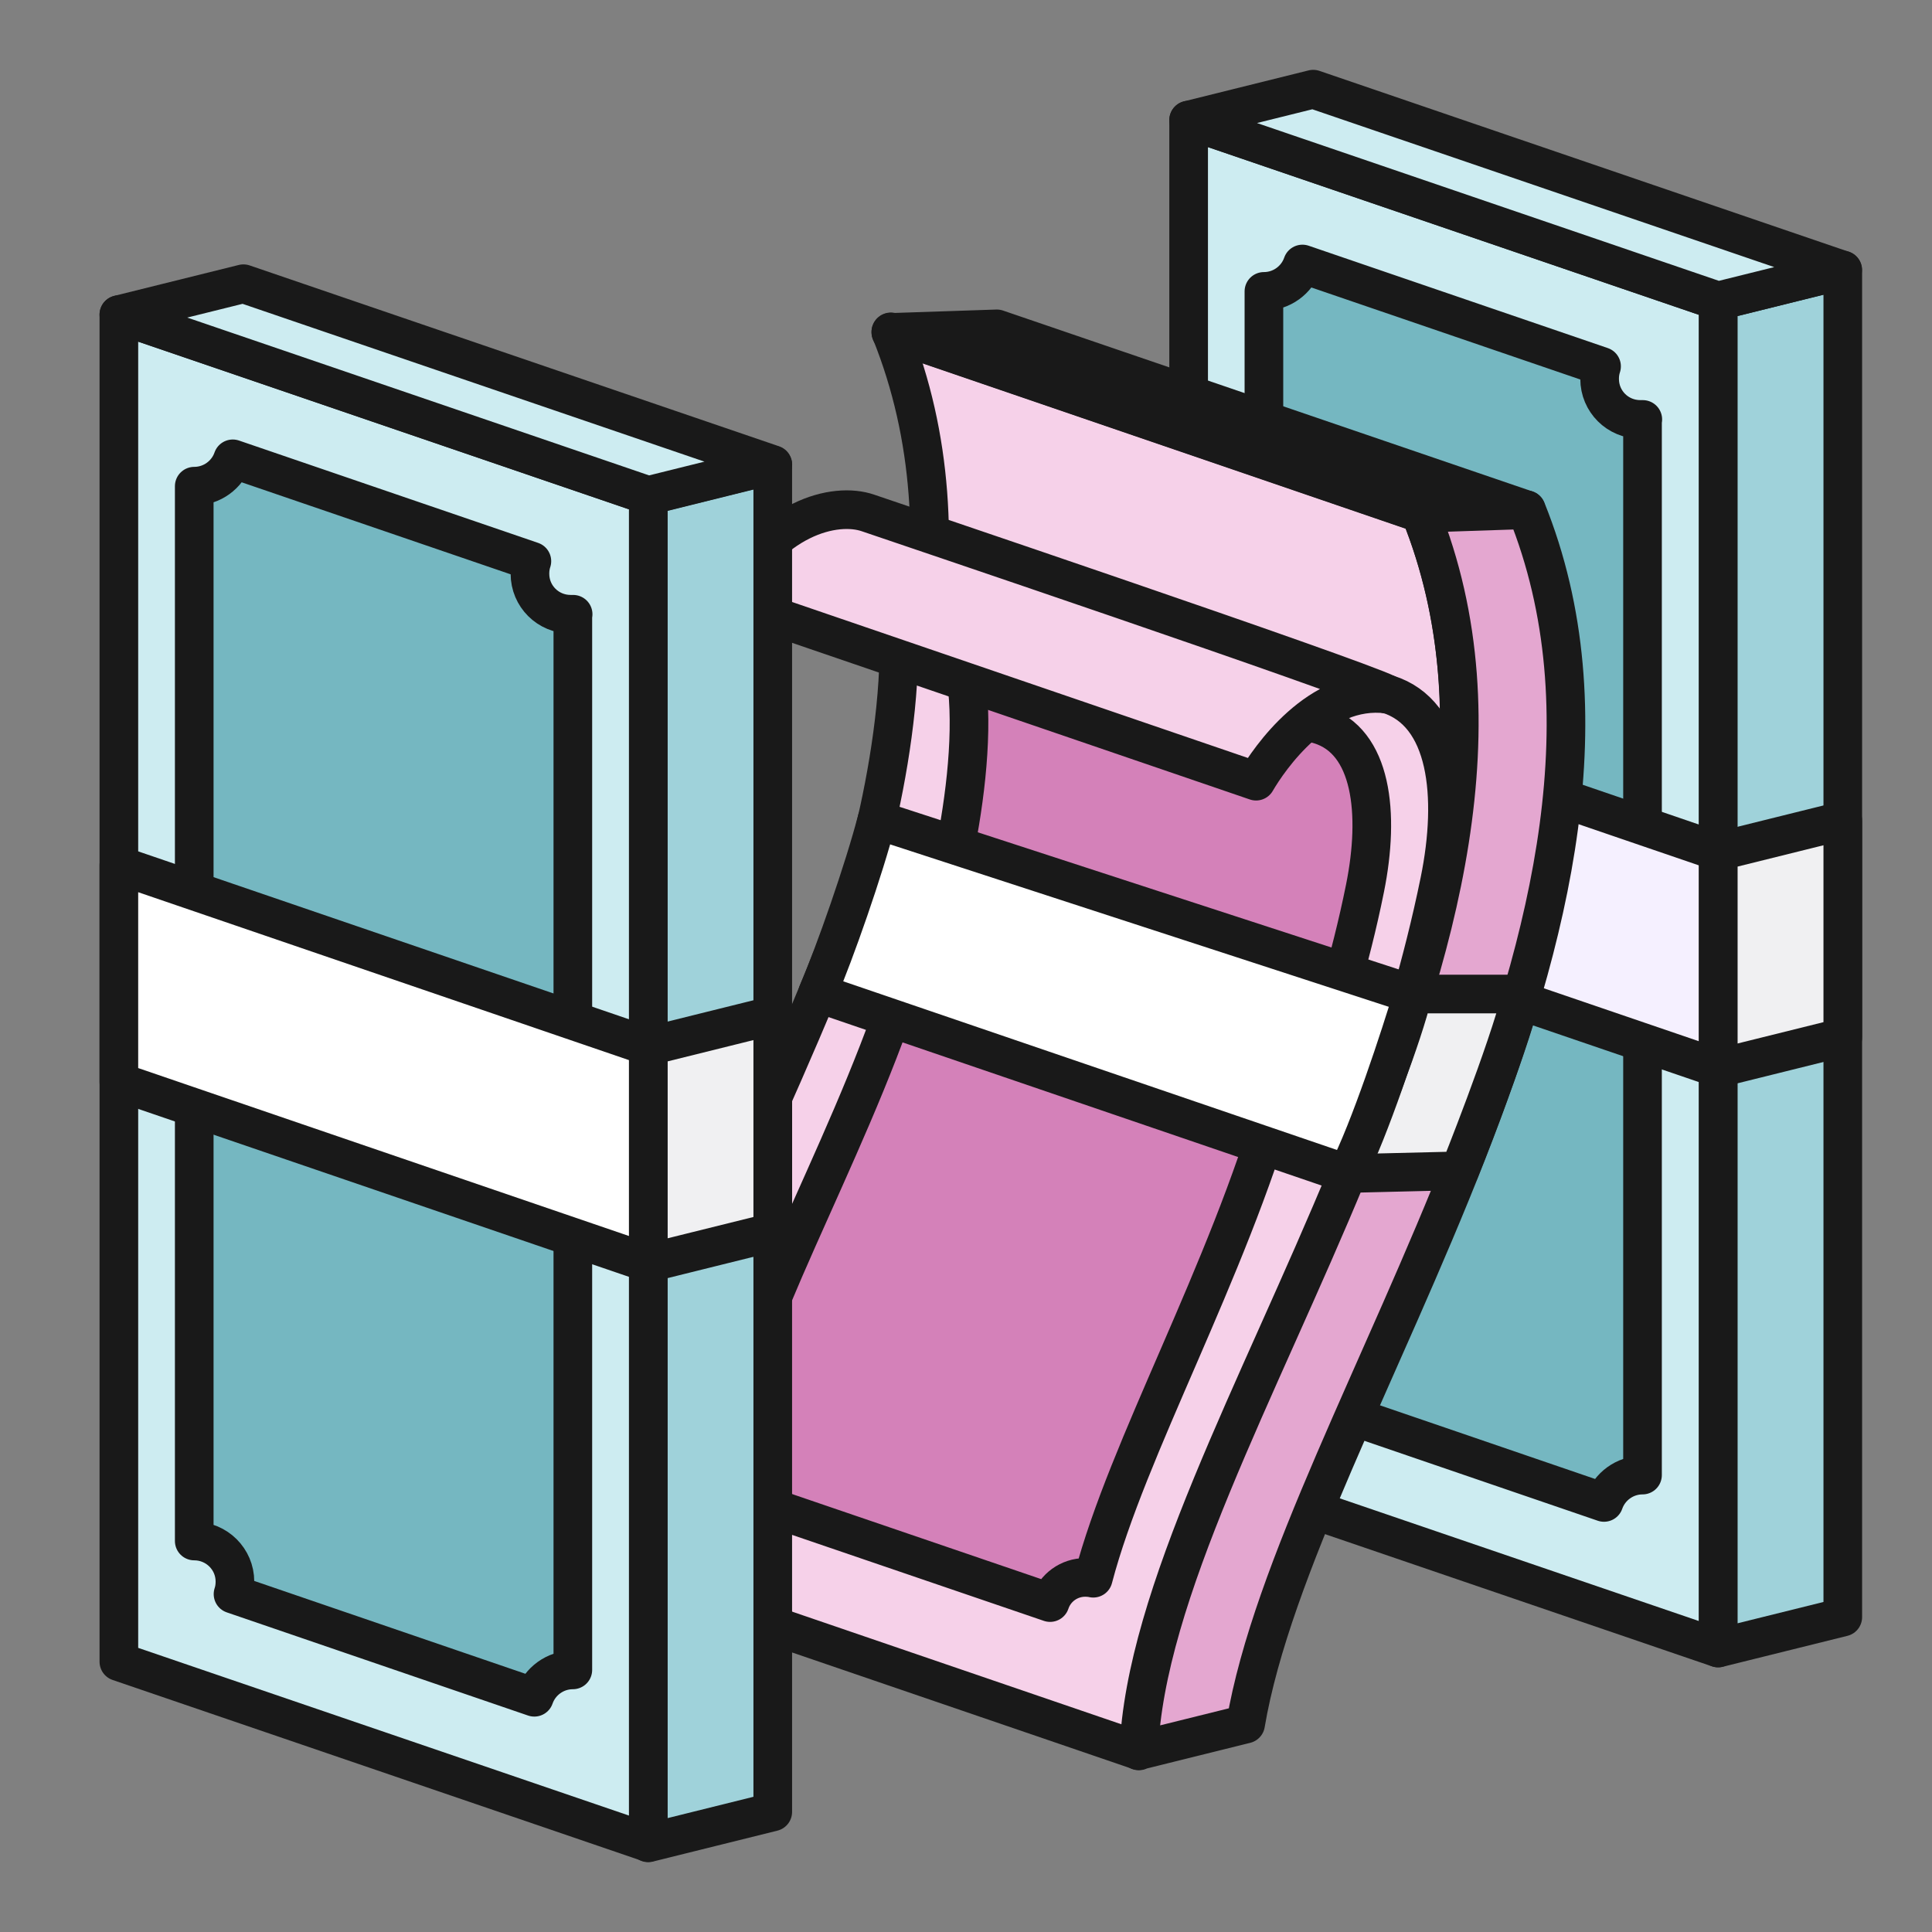 <?xml version="1.0" encoding="UTF-8"?> <svg xmlns="http://www.w3.org/2000/svg" width="80" height="80" viewBox="0 0 80 80" fill="none"><rect x="0" y="0" width="80" height="80" fill="#808080" stroke="none"/><path d="M76.306 66.96L71.148 68.24V12.462L76.306 11.181V66.96Z" fill="#9FD2DA" stroke="#191919" stroke-width="1.6" stroke-linecap="round" stroke-linejoin="round"></path><path d="M49.219 4.973L71.14 12.462V68.24L49.219 60.751V4.973Z" fill="#CDECF1" stroke="#191919" stroke-width="1.6" stroke-linecap="round" stroke-linejoin="round"></path><path d="M49.219 4.973L54.377 3.692L76.298 11.182L71.14 12.462L49.219 4.973Z" fill="#CDECF1" stroke="#191919" stroke-width="1.6" stroke-linecap="round" stroke-linejoin="round"></path><path d="M76.306 42.951L71.148 44.232V35.258L76.306 33.978V42.951Z" fill="#F0F0F2" stroke="#191919" stroke-width="1.6" stroke-linecap="round" stroke-linejoin="round"></path><path d="M68.013 17.368V61.08C67.278 61.08 66.645 61.556 66.418 62.213L53.942 57.941C53.999 57.772 54.021 57.602 54.021 57.42C54.021 56.491 53.264 55.743 52.336 55.743V12.066C53.071 12.066 53.705 11.59 53.931 10.932L66.317 15.17C66.26 15.34 66.237 15.51 66.237 15.691C66.237 16.62 66.984 17.368 67.923 17.368C67.957 17.368 67.991 17.368 68.025 17.368H68.013Z" fill="#75B7C1" stroke="#191919" stroke-width="1.6" stroke-linecap="round" stroke-linejoin="round"></path><path d="M49.219 27.758L71.14 35.259V44.232L49.219 36.743V27.769V27.758Z" fill="#F5F0FF" stroke="#191919" stroke-width="1.6" stroke-linecap="round" stroke-linejoin="round"></path><path d="M25.227 64.989L47.148 72.489C49.297 59.766 65.574 38 58.809 21.243L36.888 13.742C43.901 31.179 25.736 52.084 25.227 64.989Z" fill="#F6D1E9" stroke="#191919" stroke-width="1.6" stroke-linecap="round" stroke-linejoin="round"></path><path d="M36.887 13.753L58.808 21.254L63.197 21.107L41.276 13.617L36.887 13.764V13.753Z" fill="#F6D1E9" stroke="#191919" stroke-width="1.6" stroke-linecap="round" stroke-linejoin="round"></path><path d="M47.145 72.49L51.578 71.39C53.728 58.667 69.971 37.853 63.206 21.107L58.818 21.254C65.831 38.691 47.665 59.596 47.156 72.501L47.145 72.49Z" fill="#E4A7D0" stroke="#191919" stroke-width="1.6" stroke-linecap="round" stroke-linejoin="round"></path><path d="M57.462 28.744C59.951 29.514 60.335 32.947 59.611 36.493C58.887 40.04 57.903 43.065 57.587 43.949C57.27 44.833 35.043 38.204 35.507 36.89C36.638 33.514 38.369 25.084 36.141 21.98C37.215 21.685 55.992 28.347 57.462 28.755V28.744Z" fill="#F6D1E9" stroke="#191919" stroke-width="1.6" stroke-linecap="round" stroke-linejoin="round"></path><path d="M52.905 45.41C50.812 52.718 46.684 59.958 45.27 65.351C45.168 65.328 45.055 65.317 44.941 65.317C44.263 65.317 43.686 65.747 43.482 66.359L31.074 62.122C31.074 62.042 31.085 61.974 31.085 61.895C31.085 61.159 30.565 60.547 29.875 60.388C30.678 55.052 34.965 48.061 37.34 40.855C41.831 40.946 46.548 42.294 52.893 45.421L52.905 45.41Z" fill="#D481B9" stroke="#191919" stroke-width="1.6" stroke-linecap="round" stroke-linejoin="round"></path><path d="M54.645 30.012C56.817 30.681 57.145 33.683 56.523 36.776C55.901 39.87 55.03 42.509 54.747 43.28C54.464 44.05 38.221 39.881 38.629 38.736C39.613 35.791 41.128 28.437 39.183 25.718C40.122 25.457 53.356 29.661 54.645 30.012Z" fill="#D481B9" stroke="#191919" stroke-width="1.6" stroke-linecap="round" stroke-linejoin="round"></path><path d="M30.09 24.846L52.011 32.347C52.531 31.451 54.612 28.37 57.463 28.744C56.015 28.018 36.605 21.47 35.949 21.243C34.58 20.767 31.866 21.413 30.09 24.846Z" fill="#F6D1E9" stroke="#191919" stroke-width="1.6" stroke-linecap="round" stroke-linejoin="round"></path><path d="M55.777 48.594L60.438 48.481C60.438 48.481 62.406 43.586 63.017 41.161H58.503C58.074 42.929 56.807 46.203 55.777 48.594Z" fill="#F0F0F2" stroke="#191919" stroke-width="1.6" stroke-linecap="round" stroke-linejoin="round"></path><path d="M58.503 41.173C57.994 42.872 56.715 46.793 55.777 48.605L33.855 41.116C34.579 39.428 35.778 35.995 36.31 33.944L58.503 41.173Z" fill="white" stroke="#191919" stroke-width="1.6" stroke-linecap="round" stroke-linejoin="round"></path><path d="M31.998 75.027L26.84 76.308V20.529L31.998 19.249V75.027Z" fill="#9FD2DA" stroke="#191919" stroke-width="1.6" stroke-linecap="round" stroke-linejoin="round"></path><path d="M4.922 13.029L26.843 20.518V76.297L4.922 68.807V13.029Z" fill="#CDECF1" stroke="#191919" stroke-width="1.6" stroke-linecap="round" stroke-linejoin="round"></path><path d="M4.922 13.028L10.08 11.748L32.001 19.237L26.843 20.518L4.922 13.028Z" fill="#CDECF1" stroke="#191919" stroke-width="1.6" stroke-linecap="round" stroke-linejoin="round"></path><path d="M31.998 51.019L26.84 52.299V43.325L31.998 42.045V51.019Z" fill="#F0F0F2" stroke="#191919" stroke-width="1.6" stroke-linecap="round" stroke-linejoin="round"></path><path d="M23.72 25.435V69.147C22.985 69.147 22.352 69.622 22.125 70.28L9.649 66.008C9.706 65.838 9.728 65.668 9.728 65.487C9.728 64.558 8.97 63.81 8.043 63.81V20.132C8.778 20.132 9.412 19.656 9.638 18.999L22.024 23.237C21.967 23.407 21.944 23.576 21.944 23.758C21.944 24.687 22.691 25.435 23.63 25.435C23.664 25.435 23.698 25.435 23.732 25.435H23.72Z" fill="#75B7C1" stroke="#191919" stroke-width="1.6" stroke-linecap="round" stroke-linejoin="round"></path><path d="M4.922 35.825L26.843 43.325V52.299L4.922 44.798V35.825Z" fill="white" stroke="#191919" stroke-width="1.6" stroke-linecap="round" stroke-linejoin="round"></path></svg> 